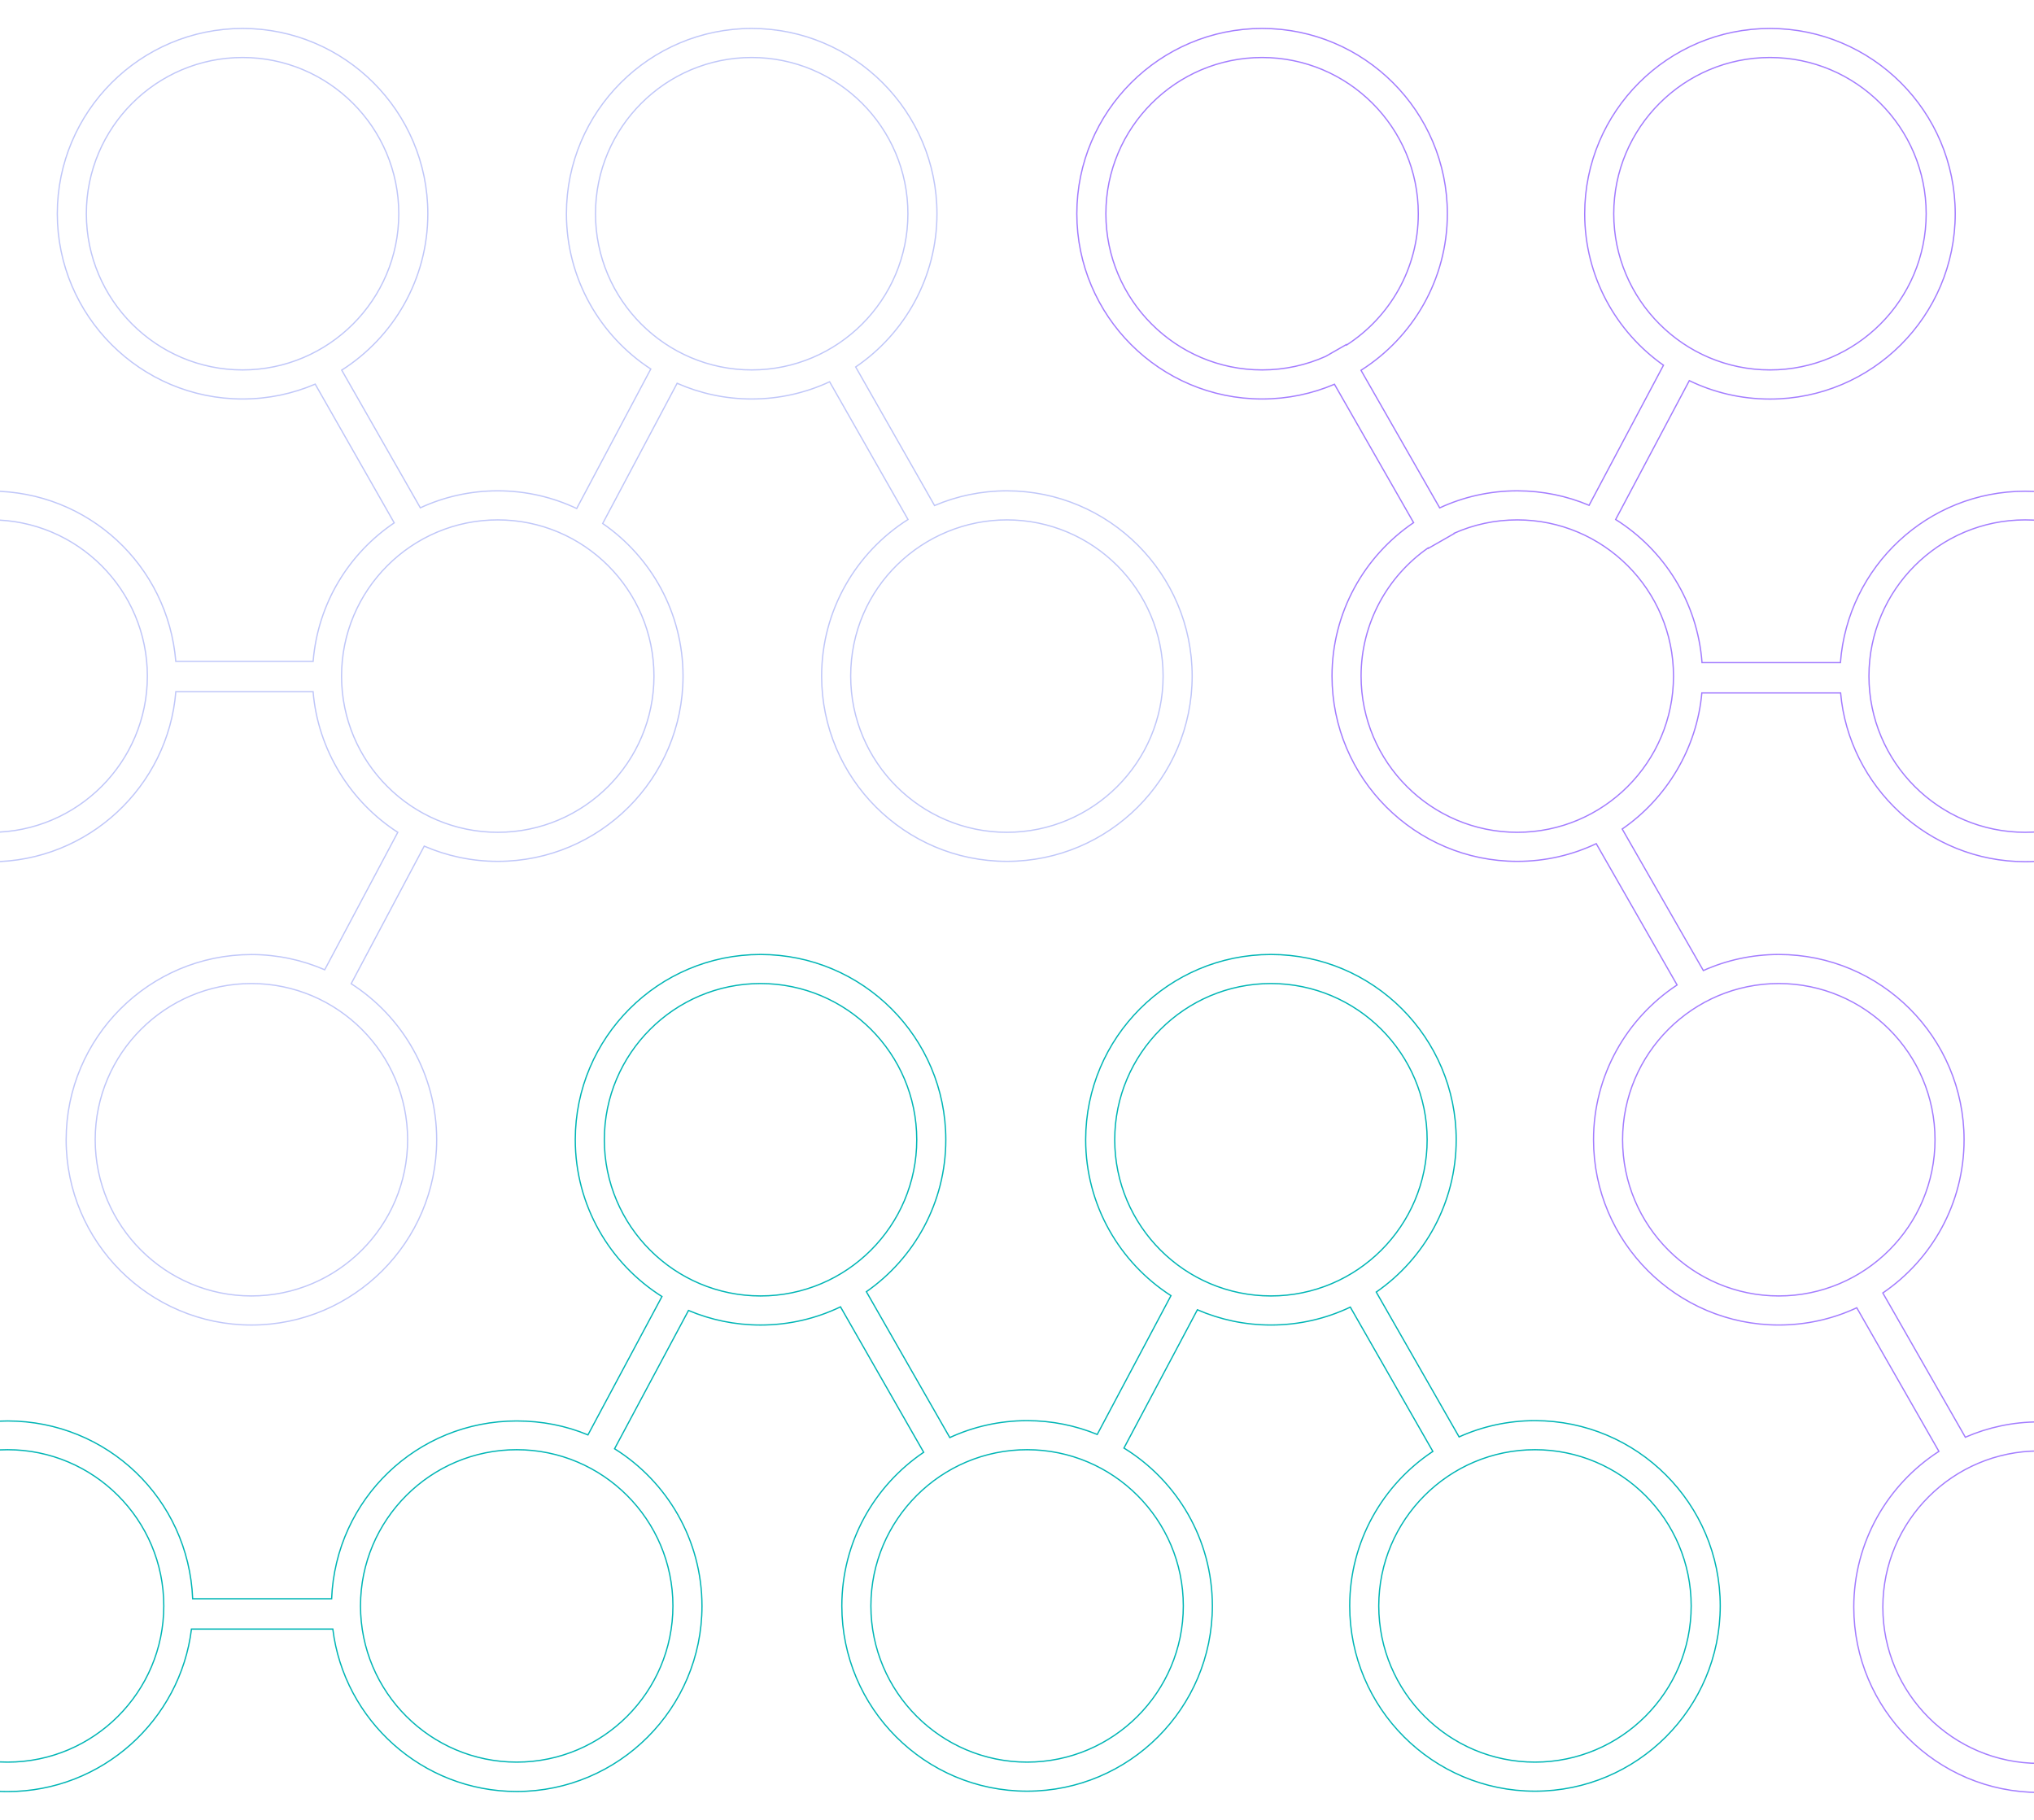 <?xml version="1.0" encoding="utf-8"?>
<!-- Generator: Adobe Illustrator 16.0.0, SVG Export Plug-In . SVG Version: 6.00 Build 0)  -->
<!DOCTYPE svg PUBLIC "-//W3C//DTD SVG 1.1//EN" "http://www.w3.org/Graphics/SVG/1.1/DTD/svg11.dtd">
<svg version="1.1" xmlns="http://www.w3.org/2000/svg" xmlns:xlink="http://www.w3.org/1999/xlink" x="0px" y="0px" width="1610px"
	 height="1440.5px" viewBox="0 0 1610 1440.5" enable-background="new 0 0 1610 1440.5" xml:space="preserve">
<g id="BG_Gray" display="none">
	<rect x="74.146" fill="#525254" width="1440" height="1369"/>
	<rect x="-7.854" display="inline" fill="#525254" width="1611" height="1441"/>
	<rect x="1825.146" y="1589" display="inline" fill="#525254" width="1611" height="1441"/>
</g>
<g id="Gray_BG" display="none">
	<rect x="-23.354" y="0.5" display="inline" fill="#6E6E73" stroke="#9966FF" stroke-miterlimit="10" width="1633" height="1441"/>
</g>
<g id="Research_Facets" display="none">
	<g display="inline">
		<path fill="none" stroke="#72A7FC" stroke-miterlimit="10" d="M668.441,751.699c29.881-20.607,49.507-55.067,49.507-94.03
			c0-62.944-51.208-114.152-114.152-114.152c-62.943,0-114.152,51.208-114.152,114.152c0,62.944,51.208,114.152,114.152,114.152
			c19.28,0,37.454-4.811,53.397-13.286l-0.457-0.902L668.441,751.699z"/>
		<path fill="none" stroke="#72A7FC" stroke-miterlimit="10" d="M422,163.013c-62.944,0-114.152,51.208-114.152,114.152
			c0,38.816,19.479,73.163,49.171,93.796l7.973,3.96l-0.432,0.856c16.883,9.872,36.511,15.539,57.439,15.539
			c62.943,0,114.151-51.208,114.151-114.151C536.151,214.221,484.943,163.013,422,163.013z"/>
		<path fill="none" stroke="#72A7FC" stroke-miterlimit="10" d="M796.164,391.315c62.942,0,114.15-51.208,114.15-114.151
			c0-62.944-51.208-114.152-114.15-114.152c-62.945,0-114.153,51.208-114.153,114.152
			C682.011,340.108,733.219,391.315,796.164,391.315z"/>
		<path fill="none" stroke="#72A7FC" stroke-miterlimit="10" d="M307.848,1038.174c0,62.943,51.208,114.152,114.152,114.152
			c62.943,0,114.151-51.208,114.151-114.152S484.943,924.023,422,924.023C359.056,924.023,307.848,975.231,307.848,1038.174z"/>
		<path fill="none" stroke="#72A7FC" stroke-miterlimit="10" d="M265.358,549.25c-11.244-3.714-23.252-5.732-35.725-5.732
			c-62.943,0-114.151,51.208-114.151,114.152c0,62.944,51.208,114.152,114.151,114.152c62.944,0,114.152-51.208,114.152-114.152
			c0-46.763-28.267-87.04-68.609-104.662L265.358,549.25z"/>
		<path fill="none" stroke="#72A7FC" stroke-miterlimit="10" d="M1170.325,391.315c62.944,0,114.151-51.208,114.151-114.151
			c0-62.944-51.207-114.152-114.151-114.152c-62.942,0-114.15,51.208-114.15,114.152
			C1056.175,340.108,1107.383,391.315,1170.325,391.315z"/>
		<path fill="none" stroke="#72A7FC" stroke-miterlimit="10" d="M844.783,657.669c0-56.746,35.121-105.436,84.764-125.495
			l-70.671-135.163c-18.758,9.855-40.093,15.443-62.712,15.443c-22.509,0-43.747-5.533-62.438-15.298l-67.815,140.349
			c43.433,22.542,73.176,67.942,73.176,120.163c0,42.75-19.936,80.925-50.993,105.736l72.97,144.105
			c11.199-3.011,22.963-4.377,35.1-4.377c70.835,0,129.122,54.366,134.822,124.366h106.628c4.2-52,36.942-94.54,82.224-113.721
			l-68.841-140.823c-20.636,12.755-44.934,20.067-70.924,20.067C905.475,793.022,844.783,732.269,844.783,657.669z"/>
		<path fill="none" stroke="#72A7FC" stroke-miterlimit="10" d="M1360.578,543.518c-62.942,0-114.15,51.208-114.15,114.152
			c0,62.944,51.208,114.152,114.15,114.152c62.945,0,114.151-51.208,114.151-114.152
			C1474.729,594.725,1423.523,543.518,1360.578,543.518z"/>
		<path fill="none" stroke="#72A7FC" stroke-miterlimit="10" d="M980.073,543.518c-62.943,0-114.152,51.208-114.152,114.152
			c0,62.944,51.209,114.152,114.152,114.152c62.945,0,114.152-51.208,114.152-114.152
			C1094.226,594.725,1043.019,543.518,980.073,543.518z"/>
		<path fill="none" stroke="#72A7FC" stroke-miterlimit="10" d="M1058.288,1038.174c0,62.943,51.209,114.152,114.152,114.152
			c62.944,0,114.152-51.208,114.152-114.152s-51.208-114.151-114.152-114.151C1109.497,924.023,1058.288,975.231,1058.288,1038.174z
			"/>
		<path fill="none" stroke="#72A7FC" stroke-miterlimit="10" d="M796.164,924.023c-15.286,0-29.876,3.028-43.213,8.502l-6.092,3.088
			l-0.157-0.31c-38.244,18.462-64.691,57.636-64.691,102.87c0,62.943,51.208,114.152,114.153,114.152
			c62.942,0,114.15-51.208,114.15-114.152S859.106,924.023,796.164,924.023z"/>
		<path fill="none" stroke="#72A7FC" stroke-miterlimit="10" d="M1360.578,522.629c-70.666,0-128.844,53.871-134.781,123.871
			h-110.942c-4.306-51-36.085-92.822-80.181-112.351l71.825-137.601c19.024,10.223,40.759,15.969,63.826,15.969
			c74.602,0,135.291-60.723,135.291-135.322c0-74.6-60.689-135.306-135.291-135.306c-74.599,0-135.29,60.683-135.29,135.283
			c0,42.397,19.609,80.292,50.229,105.116l-75.308,143.424c-9.617-2.177-19.617-3.333-29.883-3.333
			c-8.799,0-17.4,0.854-25.736,2.466l-74.114-141.754c31.192-24.806,51.229-63.069,51.229-105.927
			c0-74.6-60.689-135.041-135.287-135.041c-70.159,0-128.01,53.376-134.65,122.376H556.648c-6.64-69-64.491-122.376-134.648-122.376
			c-74.6,0-135.292,60.565-135.292,135.166c0,41.06,18.391,77.839,47.363,102.671l-73.644,145.988
			c-9.896-2.312-20.205-3.554-30.795-3.554c-74.599,0-135.29,60.683-135.29,135.283c0,74.599,60.691,135.287,135.29,135.287
			s135.291-60.693,135.291-135.292c0-54.997-32.989-102.43-80.216-123.563l70.318-139.427
			c19.759,11.305,42.625,18.023,66.974,18.023c70.951,0,129.317-55.205,134.855-124.205h104.451
			c3.067,38,22.336,72.291,50.975,94.985l-69.94,144.622c-12.222-3.639-25.157-5.666-38.545-5.666
			c-74.599,0-135.291,60.66-135.291,135.259c0,42.573,19.773,80.594,50.61,105.412l-72.51,142.028
			c-7.982-1.473-16.205-2.253-24.606-2.253c-74.6,0-135.292,60.69-135.292,135.289c0,74.6,60.692,135.29,135.292,135.29
			c74.599,0,135.29-60.691,135.29-135.291c0-57.153-35.625-106.143-85.835-125.931l68.961-135.08
			c18.918,10.075,40.493,15.796,63.38,15.796c22.713,0,44.132-5.635,62.946-15.567l70.412,139.055
			c-45.115,21.959-76.282,68.27-76.282,121.727c0,74.6,60.691,135.541,135.292,135.541c70.271,0,128.193-54.215,134.676-122.215
			h106.922c6.481,68,64.404,122.215,134.679,122.215c74.6,0,135.291-60.816,135.291-135.416
			c0-74.599-60.691-135.353-135.291-135.353c-9.644,0-19.053,0.991-28.131,2.918l-72.716-148.388
			c24.049-22.128,40.08-52.977,43.202-86.977h111.06c6.25,68,64.282,122.71,134.723,122.71c74.6,0,135.291-60.691,135.291-135.291
			C1495.869,583.32,1435.178,522.629,1360.578,522.629z M1056.175,277.165c0-62.944,51.208-114.152,114.15-114.152
			c62.944,0,114.151,51.208,114.151,114.152c0,62.943-51.207,114.151-114.151,114.151
			C1107.383,391.315,1056.175,340.108,1056.175,277.165z M343.785,657.669c0,62.944-51.208,114.152-114.152,114.152
			c-62.943,0-114.151-51.208-114.151-114.152c0-62.944,51.208-114.152,114.151-114.152c12.473,0,24.481,2.018,35.725,5.732
			l9.818,3.758C315.518,570.629,343.785,610.907,343.785,657.669z M536.151,1038.174c0,62.943-51.208,114.152-114.151,114.152
			c-62.944,0-114.152-51.208-114.152-114.152S359.056,924.023,422,924.023C484.943,924.023,536.151,975.231,536.151,1038.174z
			 M422,391.315c-20.929,0-40.557-5.667-57.439-15.539l0.432-0.856l-7.973-3.96c-29.692-20.633-49.171-54.979-49.171-93.796
			c0-62.944,51.208-114.152,114.152-114.152c62.943,0,114.151,51.208,114.151,114.152C536.151,340.108,484.943,391.315,422,391.315z
			 M682.011,277.165c0-62.944,51.208-114.152,114.153-114.152c62.942,0,114.15,51.208,114.15,114.152
			c0,62.943-51.208,114.151-114.15,114.151C733.219,391.315,682.011,340.108,682.011,277.165z M603.796,771.821
			c-62.943,0-114.152-51.208-114.152-114.152c0-62.944,51.208-114.152,114.152-114.152c62.944,0,114.152,51.208,114.152,114.152
			c0,38.963-19.626,73.423-49.507,94.03l-11.704,5.935l0.457,0.902C641.25,767.01,623.076,771.821,603.796,771.821z
			 M796.164,1152.326c-62.945,0-114.153-51.208-114.153-114.152c0-45.234,26.447-84.408,64.691-102.87l0.157,0.31l6.092-3.088
			c13.336-5.475,27.927-8.502,43.213-8.502c62.942,0,114.15,51.208,114.15,114.151S859.106,1152.326,796.164,1152.326z
			 M1286.593,1038.174c0,62.943-51.208,114.152-114.152,114.152c-62.943,0-114.152-51.208-114.152-114.152
			s51.209-114.151,114.152-114.151C1235.385,924.023,1286.593,975.231,1286.593,1038.174z M1119.838,913.779
			c-45.281,19.181-78.023,61.721-82.224,113.721H930.986c-5.7-70-63.987-124.366-134.822-124.366c-12.136,0-23.901,1.491-35.1,4.502
			l-72.97-144.168c31.057-24.811,50.993-63.018,50.993-105.767c0-52.221-29.744-97.636-73.176-120.179l67.815-140.357
			c18.691,9.765,39.929,15.294,62.438,15.294c22.619,0,43.954-5.59,62.712-15.445l70.671,135.162
			c-49.643,20.06-84.764,68.749-84.764,125.495c0,74.599,60.691,135.29,135.29,135.29c25.99,0,50.288-7.249,70.924-20.004
			L1119.838,913.779z M980.073,771.821c-62.943,0-114.152-51.208-114.152-114.152c0-62.944,51.209-114.152,114.152-114.152
			c62.945,0,114.152,51.208,114.152,114.152C1094.226,720.613,1043.019,771.821,980.073,771.821z M1360.578,771.821
			c-62.942,0-114.15-51.208-114.15-114.152c0-62.944,51.208-114.152,114.15-114.152c62.945,0,114.151,51.208,114.151,114.152
			C1474.729,720.613,1423.523,771.821,1360.578,771.821z"/>
	</g>
</g>
<g id="Separators" display="none">
	<g display="inline">
		<rect x="1145.646" y="129.5" fill="none" stroke="#CACACA" stroke-miterlimit="10" width="108" height="79"/>
		<rect x="958.646" y="316.5" fill="none" stroke="#CACACA" stroke-miterlimit="10" width="79" height="108"/>
		<rect x="146.646" y="532.5" fill="none" stroke="#CACACA" stroke-miterlimit="10" width="108" height="79"/>
		<rect x="1167.646" y="719.5" fill="none" stroke="#CACACA" stroke-miterlimit="10" width="79" height="108"/>
		<rect x="957.646" y="719.5" fill="none" stroke="#CACACA" stroke-miterlimit="10" width="79" height="108"/>
		<rect x="1145.646" y="935.5" fill="none" stroke="#CACACA" stroke-miterlimit="10" width="108" height="79"/>
		<rect x="968.646" y="1122.5" fill="none" stroke="#CACACA" stroke-miterlimit="10" width="79" height="108"/>
		<rect x="554.646" y="1123.5" fill="none" stroke="#CACACA" stroke-miterlimit="10" width="79" height="108"/>
		<rect x="950.646" y="1339.5" fill="none" stroke="#CACACA" stroke-miterlimit="10" width="108" height="79"/>
		<rect x="1349.646" y="1340.5" fill="none" stroke="#CACACA" stroke-miterlimit="10" width="108" height="79"/>
		<rect x="1356.646" y="532.5" fill="none" stroke="#CACACA" stroke-miterlimit="10" width="108" height="79"/>
	</g>
	<g display="inline">
		<rect x="1145.646" y="129.5" fill="none" stroke="#CACACA" stroke-miterlimit="10" width="108" height="79"/>
		<rect x="958.646" y="316.5" fill="none" stroke="#CACACA" stroke-miterlimit="10" width="79" height="108"/>
		<rect x="146.646" y="532.5" fill="none" stroke="#CACACA" stroke-miterlimit="10" width="108" height="79"/>
		<rect x="1167.646" y="719.5" fill="none" stroke="#CACACA" stroke-miterlimit="10" width="79" height="108"/>
		<rect x="957.646" y="719.5" fill="none" stroke="#CACACA" stroke-miterlimit="10" width="79" height="108"/>
		<rect x="1145.646" y="935.5" fill="none" stroke="#CACACA" stroke-miterlimit="10" width="108" height="79"/>
		<rect x="968.646" y="1122.5" fill="none" stroke="#CACACA" stroke-miterlimit="10" width="79" height="108"/>
		<rect x="554.646" y="1123.5" fill="none" stroke="#CACACA" stroke-miterlimit="10" width="79" height="108"/>
		<rect x="950.646" y="1339.5" fill="none" stroke="#CACACA" stroke-miterlimit="10" width="108" height="79"/>
		<rect x="1349.646" y="1340.5" fill="none" stroke="#CACACA" stroke-miterlimit="10" width="108" height="79"/>
		<rect x="1356.646" y="532.5" fill="none" stroke="#CACACA" stroke-miterlimit="10" width="108" height="79"/>
	</g>
</g>
<g id="Rows_2-4" display="none">
</g>
<g id="Solid_Connectors" display="none">
	
		<line display="inline" fill="none" stroke="#CACACA" stroke-width="24" stroke-miterlimit="10" x1="595.146" y1="169" x2="401.146" y2="534"/>
	
		<line display="inline" fill="none" stroke="#CACACA" stroke-width="24" stroke-miterlimit="10" x1="595.146" y1="169" x2="804.146" y2="534"/>
</g>
<g id="_x31_:4_Outlined_Connectors" display="none">
	<g display="inline">
		
			<rect x="1291.147" y="144.823" transform="matrix(0.883 0.469 -0.469 0.883 317.42 -570.501)" fill="none" stroke="#C0C7F9" stroke-miterlimit="10" width="23.999" height="413.353"/>
	</g>
	<g display="inline">
		
			<rect x="1294.345" y="339.5" transform="matrix(0.497 0.868 -0.868 0.497 1062.01 -1128.901)" fill="none" stroke="#C0C7F9" stroke-miterlimit="10" width="420.602" height="24.001"/>
	</g>
</g>
<g id="_x31_:3_Outlined_Connectors" display="none">
	<g display="inline">
		
			<rect x="890.147" y="144.823" transform="matrix(0.883 0.469 -0.469 0.883 270.51 -382.295)" fill="none" stroke="#C0C7F9" stroke-miterlimit="10" width="23.999" height="413.353"/>
	</g>
	<g display="inline">
		
			<rect x="893.346" y="339.5" transform="matrix(0.497 0.868 -0.868 0.497 860.27 -780.912)" fill="none" stroke="#C0C7F9" stroke-miterlimit="10" width="420.602" height="24.001"/>
	</g>
</g>
<g id="_x31_:2_Outlined_Connectors" display="none">
	<g display="inline">
		
			<rect x="486.147" y="144.823" transform="matrix(0.883 0.469 -0.469 0.883 223.238 -192.676)" fill="none" stroke="#C0C7F9" stroke-miterlimit="10" width="24" height="413.353"/>
	</g>
	<g display="inline">
		
			<rect x="489.346" y="339.5" transform="matrix(0.497 0.868 -0.868 0.497 657.02 -430.319)" fill="none" stroke="#C0C7F9" stroke-miterlimit="10" width="420.602" height="24"/>
	</g>
</g>
<g id="_x31_:1_Outlined_Connectors" display="none">
	<g display="inline">
		
			<rect x="83.147" y="144.823" transform="matrix(0.883 0.469 -0.469 0.883 176.097 -3.538)" fill="none" stroke="#C0C7F9" stroke-miterlimit="10" width="24" height="413.353"/>
	</g>
	<g display="inline">
		
			<rect x="86.346" y="339.5" transform="matrix(0.497 0.868 -0.868 0.497 454.274 -80.594)" fill="none" stroke="#C0C7F9" stroke-miterlimit="10" width="420.602" height="24"/>
	</g>
</g>
<g id="_x32_:5_Outlined_Connectors" display="none">
	<g display="inline">
		
			<rect x="1500.147" y="509.823" transform="matrix(0.883 0.469 -0.469 0.883 513.179 -625.895)" fill="none" stroke="#C0C7F9" stroke-miterlimit="10" width="23.999" height="413.353"/>
	</g>
	<g>
		
			<rect x="1503.345" y="704.5" transform="matrix(0.497 0.868 -0.868 0.497 1483.905 -1126.643)" display="inline" fill="none" stroke="#C0C7F9" stroke-miterlimit="10" width="420.602" height="24.001"/>
	</g>
</g>
<g id="_x32_:4_Outlined_Connectors" display="none">
	<g display="inline">
		
			<rect x="1099.147" y="509.823" transform="matrix(0.883 0.469 -0.469 0.883 466.269 -437.689)" fill="none" stroke="#C0C7F9" stroke-miterlimit="10" width="23.999" height="413.353"/>
	</g>
	<g display="inline">
		
			<rect x="1102.345" y="704.5" transform="matrix(0.497 0.868 -0.868 0.497 1282.165 -778.654)" fill="none" stroke="#C0C7F9" stroke-miterlimit="10" width="420.602" height="24.001"/>
	</g>
</g>
<g id="_x32_:3_Outlined_Connectors" display="none">
	<g display="inline">
		
			<rect x="695.147" y="509.823" transform="matrix(0.883 0.469 -0.469 0.883 418.989 -248.069)" fill="none" stroke="#C0C7F9" stroke-miterlimit="10" width="24" height="413.353"/>
	</g>
	<g display="inline">
		
			<rect x="698.346" y="704.5" transform="matrix(0.497 0.868 -0.868 0.497 1078.916 -428.06)" fill="none" stroke="#C0C7F9" stroke-miterlimit="10" width="420.602" height="24"/>
	</g>
</g>
<g id="_x32_:2_Outlined_Connectors" display="none">
	<g display="inline">
		
			<rect x="292.147" y="509.823" transform="matrix(0.883 0.469 -0.469 0.883 371.849 -58.931)" fill="none" stroke="#C0C7F9" stroke-miterlimit="10" width="24" height="413.353"/>
	</g>
	<g display="inline">
		
			<rect x="295.346" y="704.5" transform="matrix(0.497 0.868 -0.868 0.497 876.169 -78.336)" fill="none" stroke="#C0C7F9" stroke-miterlimit="10" width="420.602" height="24"/>
	</g>
</g>
<g id="_x32_:1_Outlined_Connectors" display="none">
	<g display="inline">
		
			<rect x="292.147" y="509.823" transform="matrix(0.883 0.469 -0.469 0.883 371.849 -58.931)" fill="none" stroke="#C0C7F9" stroke-miterlimit="10" width="24" height="413.353"/>
	</g>
	<g display="inline">
		
			<rect x="-107.654" y="704.5" transform="matrix(0.497 0.868 -0.868 0.497 673.422 271.389)" fill="none" stroke="#C0C7F9" stroke-miterlimit="10" width="420.602" height="24"/>
	</g>
</g>
<g id="_x33_:4_Outlined_Connectors" display="none">
	<g display="inline">
		
			<rect x="1305.147" y="877.823" transform="matrix(0.883 0.469 -0.469 0.883 663.085 -491.323)" fill="none" stroke="#C0C7F9" stroke-miterlimit="10" width="23.999" height="413.353"/>
	</g>
	<g display="inline">
		
			<rect x="1308.345" y="1072.5" transform="matrix(0.497 0.868 -0.868 0.497 1705.154 -772.283)" fill="none" stroke="#C0C7F9" stroke-miterlimit="10" width="420.602" height="24.001"/>
	</g>
</g>
<g id="_x33_:3_Outlined_Connectors" display="none">
	<g display="inline">
		
			<rect x="904.147" y="877.823" transform="matrix(0.883 0.469 -0.469 0.883 616.175 -303.117)" fill="none" stroke="#C0C7F9" stroke-miterlimit="10" width="23.999" height="413.353"/>
	</g>
	<g display="inline">
		
			<rect x="907.346" y="1072.5" transform="matrix(0.497 0.868 -0.868 0.497 1503.414 -424.293)" fill="none" stroke="#C0C7F9" stroke-miterlimit="10" width="420.602" height="24.001"/>
	</g>
</g>
<g id="_x33_:2_Outlined_Connectors" display="none">
	<g display="inline">
		
			<rect x="500.147" y="877.823" transform="matrix(0.883 0.469 -0.469 0.883 568.891 -113.504)" fill="none" stroke="#C0C7F9" stroke-miterlimit="10" width="24" height="413.353"/>
	</g>
	<g display="inline">
		
			<rect x="503.345" y="1072.5" transform="matrix(0.497 0.868 -0.868 0.497 1300.165 -73.7)" fill="none" stroke="#C0C7F9" stroke-miterlimit="10" width="420.602" height="24"/>
	</g>
</g>
<g id="_x33_:1_Outlined_Connectors" display="none">
	<g display="inline">
		
			<rect x="97.147" y="877.823" transform="matrix(0.883 0.469 -0.469 0.883 521.75 75.634)" fill="none" stroke="#C0C7F9" stroke-miterlimit="10" width="24" height="413.353"/>
	</g>
	<g display="inline">
		
			<rect x="100.346" y="1072.5" transform="matrix(0.497 0.868 -0.868 0.497 1097.418 276.024)" fill="none" stroke="#C0C7F9" stroke-miterlimit="10" width="420.602" height="24"/>
	</g>
</g>
<g id="_x31_:4_Outlined_Connectors_copy" display="none">
	<g display="inline">
		
			<rect x="1291.147" y="145.823" transform="matrix(0.883 0.469 -0.469 0.883 317.889 -570.384)" fill="none" stroke="#C0C7F9" stroke-miterlimit="10" width="23.999" height="413.353"/>
	</g>
	<g display="inline">
		
			<rect x="1294.345" y="339.5" transform="matrix(0.497 0.868 -0.868 0.497 1062.01 -1128.901)" fill="none" stroke="#C0C7F9" stroke-miterlimit="10" width="420.602" height="24.001"/>
	</g>
</g>
<g id="_x31_:3_Outlined_Connectors_copy" display="none">
	<g display="inline">
		
			<rect x="890.147" y="144.823" transform="matrix(0.883 0.469 -0.469 0.883 270.51 -382.295)" fill="none" stroke="#C0C7F9" stroke-miterlimit="10" width="23.999" height="413.353"/>
	</g>
	<g display="inline">
		
			<rect x="893.346" y="339.5" transform="matrix(0.497 0.868 -0.868 0.497 860.27 -780.912)" fill="none" stroke="#C0C7F9" stroke-miterlimit="10" width="420.602" height="24.001"/>
	</g>
</g>
<g id="_x31_:2_Outlined_Connectors_copy" display="none">
	<g display="inline">
		
			<rect x="486.147" y="144.823" transform="matrix(0.883 0.469 -0.469 0.883 223.238 -192.676)" fill="none" stroke="#C0C7F9" stroke-miterlimit="10" width="24" height="413.353"/>
	</g>
	<g display="inline">
		
			<rect x="489.346" y="339.5" transform="matrix(0.497 0.868 -0.868 0.497 657.02 -430.319)" fill="none" stroke="#C0C7F9" stroke-miterlimit="10" width="420.602" height="24"/>
	</g>
</g>
<g id="_x31_:1_Outlined_Connectors_copy" display="none">
	<g display="inline">
		
			<rect x="83.147" y="144.823" transform="matrix(0.883 0.469 -0.469 0.883 176.097 -3.538)" fill="none" stroke="#C0C7F9" stroke-miterlimit="10" width="24" height="413.353"/>
	</g>
	<g display="inline">
		
			<rect x="86.346" y="339.5" transform="matrix(0.497 0.868 -0.868 0.497 454.274 -80.594)" fill="none" stroke="#C0C7F9" stroke-miterlimit="10" width="420.602" height="24"/>
	</g>
</g>
<g id="_x32_:5_Outlined_Connectors_copy" display="none">
	<g display="inline">
		
			<rect x="1500.147" y="509.823" transform="matrix(0.883 0.469 -0.469 0.883 513.179 -625.895)" fill="none" stroke="#C0C7F9" stroke-miterlimit="10" width="23.999" height="413.353"/>
	</g>
	<g>
		
			<rect x="1503.345" y="704.5" transform="matrix(0.497 0.868 -0.868 0.497 1483.905 -1126.643)" display="inline" fill="none" stroke="#C0C7F9" stroke-miterlimit="10" width="420.602" height="24.001"/>
	</g>
</g>
<g id="_x32_:4_Outlined_Connectors_copy" display="none">
	<g display="inline">
		
			<rect x="1099.147" y="509.823" transform="matrix(0.883 0.469 -0.469 0.883 466.269 -437.689)" fill="none" stroke="#C0C7F9" stroke-miterlimit="10" width="23.999" height="413.353"/>
	</g>
	<g display="inline">
		
			<rect x="1102.345" y="704.5" transform="matrix(0.497 0.868 -0.868 0.497 1282.165 -778.654)" fill="none" stroke="#C0C7F9" stroke-miterlimit="10" width="420.602" height="24.001"/>
	</g>
</g>
<g id="_x32_:3_Outlined_Connectors_copy" display="none">
	<g display="inline">
		
			<rect x="695.147" y="509.823" transform="matrix(0.883 0.469 -0.469 0.883 418.989 -248.069)" fill="none" stroke="#C0C7F9" stroke-miterlimit="10" width="24" height="413.353"/>
	</g>
	<g display="inline">
		
			<rect x="698.346" y="704.5" transform="matrix(0.497 0.868 -0.868 0.497 1078.916 -428.06)" fill="none" stroke="#C0C7F9" stroke-miterlimit="10" width="420.602" height="24"/>
	</g>
</g>
<g id="_x32_:2_Outlined_Connectors_copy" display="none">
	<g display="inline">
		
			<rect x="292.147" y="509.823" transform="matrix(0.883 0.469 -0.469 0.883 371.849 -58.931)" fill="none" stroke="#C0C7F9" stroke-miterlimit="10" width="24" height="413.353"/>
	</g>
	<g display="inline">
		
			<rect x="295.346" y="704.5" transform="matrix(0.497 0.868 -0.868 0.497 876.169 -78.336)" fill="none" stroke="#C0C7F9" stroke-miterlimit="10" width="420.602" height="24"/>
	</g>
</g>
<g id="_x32_:1_Outlined_Connectors_copy" display="none">
	<g display="inline">
		
			<rect x="292.147" y="509.823" transform="matrix(0.883 0.469 -0.469 0.883 371.849 -58.931)" fill="none" stroke="#C0C7F9" stroke-miterlimit="10" width="24" height="413.353"/>
	</g>
	<g display="inline">
		
			<rect x="-107.654" y="704.5" transform="matrix(0.497 0.868 -0.868 0.497 673.422 271.389)" fill="none" stroke="#C0C7F9" stroke-miterlimit="10" width="420.602" height="24"/>
	</g>
</g>
<g id="_x33_:4_Outlined_Connectors_copy" display="none">
	<g display="inline">
		
			<rect x="1305.147" y="877.823" transform="matrix(0.883 0.469 -0.469 0.883 663.085 -491.323)" fill="none" stroke="#C0C7F9" stroke-miterlimit="10" width="23.999" height="413.353"/>
	</g>
	<g display="inline">
		
			<rect x="1308.345" y="1072.5" transform="matrix(0.497 0.868 -0.868 0.497 1705.154 -772.283)" fill="none" stroke="#C0C7F9" stroke-miterlimit="10" width="420.602" height="24.001"/>
	</g>
</g>
<g id="_x33_:3_Outlined_Connectors_copy" display="none">
	<g display="inline">
		
			<rect x="904.147" y="877.823" transform="matrix(0.883 0.469 -0.469 0.883 616.175 -303.117)" fill="none" stroke="#C0C7F9" stroke-miterlimit="10" width="23.999" height="413.353"/>
	</g>
	<g display="inline">
		
			<rect x="907.346" y="1072.5" transform="matrix(0.497 0.868 -0.868 0.497 1503.414 -424.293)" fill="none" stroke="#C0C7F9" stroke-miterlimit="10" width="420.602" height="24.001"/>
	</g>
</g>
<g id="_x33_:2_Outlined_Connectors_copy" display="none">
	<g display="inline">
		
			<rect x="500.147" y="877.823" transform="matrix(0.883 0.469 -0.469 0.883 568.891 -113.504)" fill="none" stroke="#C0C7F9" stroke-miterlimit="10" width="24" height="413.353"/>
	</g>
	<g display="inline">
		
			<rect x="503.345" y="1072.5" transform="matrix(0.497 0.868 -0.868 0.497 1300.165 -73.7)" fill="none" stroke="#C0C7F9" stroke-miterlimit="10" width="420.602" height="24"/>
	</g>
</g>
<g id="_x33_:1_Outlined_Connectors_copy" display="none">
	<g display="inline">
		
			<rect x="97.147" y="877.823" transform="matrix(0.883 0.469 -0.469 0.883 521.75 75.634)" fill="none" stroke="#C0C7F9" stroke-miterlimit="10" width="24" height="413.353"/>
	</g>
	<g display="inline">
		
			<rect x="100.346" y="1072.5" transform="matrix(0.497 0.868 -0.868 0.497 1097.418 276.024)" fill="none" stroke="#C0C7F9" stroke-miterlimit="10" width="420.602" height="24"/>
	</g>
</g>
<g id="Short_Connectors" display="none">
	<g display="inline">
		
			<rect x="75.85" y="268.956" transform="matrix(0.883 0.469 -0.469 0.883 174.903 -0.13)" fill="none" stroke="#C0C7F9" stroke-miterlimit="10" width="23.725" height="164.181"/>
	</g>
	<g display="inline">
		
			<rect x="203.992" y="339.543" transform="matrix(0.496 0.868 -0.868 0.496 451.101 -74.895)" fill="none" stroke="#C0C7F9" stroke-miterlimit="10" width="172.236" height="23.722"/>
	</g>
	<g display="inline">
		
			<rect x="479.85" y="269.956" transform="matrix(0.883 0.469 -0.469 0.883 222.569 -189.506)" fill="none" stroke="#C0C7F9" stroke-miterlimit="10" width="23.725" height="164.181"/>
	</g>
	<g display="inline">
		
			<rect x="607.992" y="340.543" transform="matrix(0.496 0.868 -0.868 0.496 655.381 -425.078)" fill="none" stroke="#C0C7F9" stroke-miterlimit="10" width="172.236" height="23.722"/>
	</g>
	<g>
		
			<rect x="882.85" y="269.957" transform="matrix(0.883 0.469 -0.469 0.883 269.65 -378.531)" display="inline" fill="none" stroke="#C0C7F9" stroke-miterlimit="10" width="23.725" height="164.181"/>
	</g>
	<g display="inline">
		
			<rect x="1010.992" y="340.543" transform="matrix(0.496 0.868 -0.868 0.496 858.291 -774.896)" fill="none" stroke="#C0C7F9" stroke-miterlimit="10" width="172.236" height="23.722"/>
	</g>
</g>
<g id="Short_Connectors_copy_2" display="none">
	<g>
		
			<rect x="82.85" y="268.956" transform="matrix(0.883 0.469 -0.469 0.883 175.721 -3.413)" display="inline" fill="none" stroke="#C0C7F9" stroke-miterlimit="10" width="23.725" height="164.181"/>
	</g>
	<g>
		
			<rect x="1091.849" y="635.957" transform="matrix(0.883 0.469 -0.469 0.883 465.736 -433.803)" display="inline" fill="none" stroke="#9966FF" stroke-miterlimit="10" width="23.725" height="164.181"/>
	</g>
	<g>
		
			<rect x="412.992" y="705.543" transform="matrix(0.496 0.868 -0.868 0.496 874.032 -72.034)" display="inline" fill="none" stroke="#C0C7F9" stroke-miterlimit="10" width="172.236" height="23.722"/>
	</g>
	<g>
		
			<rect x="686.85" y="636.956" transform="matrix(0.883 0.469 -0.469 0.883 418.891 -243.723)" display="inline" fill="none" stroke="#C0C7F9" stroke-miterlimit="10" width="23.725" height="164.181"/>
	</g>
	<g>
		
			<rect x="816.992" y="706.543" transform="matrix(0.496 0.868 -0.868 0.496 1078.313 -422.217)" display="inline" fill="none" stroke="#C0C7F9" stroke-miterlimit="10" width="172.236" height="23.722"/>
	</g>
	<g>
		
			<rect x="1492.849" y="635.957" transform="matrix(0.883 0.469 -0.469 0.883 512.582 -621.889)" display="inline" fill="none" stroke="#9966FF" stroke-miterlimit="10" width="23.725" height="164.181"/>
	</g>
	<g>
		
			<rect x="10.992" y="706.543" transform="matrix(0.496 0.868 -0.868 0.496 672.495 277.419)" display="inline" fill="none" stroke="#C0C7F9" stroke-miterlimit="10" width="172.236" height="23.722"/>
	</g>
	<g>
		
			<rect x="1411.992" y="340.543" transform="matrix(0.496 0.868 -0.868 0.496 1060.193 -1122.978)" display="inline" fill="none" stroke="#9966FF" stroke-miterlimit="10" width="172.236" height="23.722"/>
	</g>
	<g>
		
			<rect x="1298.849" y="1002.957" transform="matrix(0.883 0.469 -0.469 0.883 662.057 -488.02)" display="inline" fill="none" stroke="#C0C7F9" stroke-miterlimit="10" width="23.725" height="164.181"/>
	</g>
	<g>
		
			<rect x="89.85" y="1001.956" transform="matrix(0.883 0.469 -0.469 0.883 520.347 78.936)" display="inline" fill="#00B5B5" width="23.725" height="164.181"/>
	</g>
	<g>
		
			<rect x="217.992" y="1072.543" transform="matrix(0.496 0.868 -0.868 0.496 1094.419 282.016)" display="inline" fill="#00B5B5" width="172.236" height="23.722"/>
	</g>
</g>
<g id="Violet_Shapes">
	<g id="Horizontal_Connectors">
	</g>
	<g id="Circle_3">
	</g>
	<g id="Circle_4">
	</g>
	<g>
		<path fill="none" stroke="#A37DFF" stroke-miterlimit="10" d="M1614,1125.517c-20.727,0-40.457,4.332-58.348,12.122
			l-65.313-114.188c38.786-26.415,64.308-70.925,64.308-121.287c0-80.861-65.785-146.647-146.646-146.647
			c-21.257,0-41.469,4.552-59.72,12.723l-64.226-112.035c35.065-24.186,59.126-63.705,63.023-107.705h109.843
			c6.524,74,69.543,133.561,146.079,133.561c80.861,0,146.646-65.91,146.646-146.771S1683.861,388.83,1603,388.83
			c-77.105,0-140.503,59.67-146.226,135.67h-109.55c-3.602-48-30.044-89.193-68.364-113.3l58.304-109.904
			c19.309,9.375,40.969,14.577,63.836,14.577c80.861,0,146.646-65.817,146.646-146.678S1481.861,22.533,1401,22.533
			s-146.647,65.778-146.647,146.639c0,49.514,24.67,93.365,62.359,119.932l-58.888,110.875c-17.484-7.377-36.686-11.46-56.824-11.46
			c-21.919,0-42.726,4.842-61.419,13.5l-62.293-108.906c41.05-26.021,68.358-71.853,68.358-123.947
			c0-80.861-65.785-146.647-146.646-146.647S852.353,88.303,852.353,169.164S918.139,315.811,999,315.811
			c20.312,0,39.672-4.154,57.278-11.653l62.65,109.532c-38.938,26.392-64.576,70.995-64.576,121.474
			c0,80.861,65.786,146.647,146.647,146.647c22.344,0,43.532-5.031,62.504-14.007l63.98,111.857
			c-39.807,26.251-66.132,71.357-66.132,122.503c0,80.861,65.786,146.647,146.647,146.647c22.035,0,42.945-4.894,61.715-13.638
			l65.016,113.667c-40.504,26.125-67.378,71.644-67.378,123.324c0,80.861,65.786,146.646,146.647,146.646
			s146.646-65.785,146.646-146.646S1694.861,1125.517,1614,1125.517z M1277.353,169.164c0-68.179,55.468-123.647,123.647-123.647
			c68.179,0,123.646,55.468,123.646,123.647S1469.179,292.811,1401,292.811C1332.82,292.811,1277.353,237.343,1277.353,169.164z
			 M875.353,169.164c0-68.179,55.468-123.647,123.647-123.647c68.179,0,123.646,55.468,123.646,123.647
			c0,43.564-22.648,81.936-56.787,103.967l-0.211-0.37l-16.311,9.33c-15.385,6.885-32.421,10.72-50.338,10.72
			C930.82,292.811,875.353,237.343,875.353,169.164z M1603,411.517c68.179,0,123.646,55.468,123.646,123.647
			c0,68.18-55.468,123.646-123.646,123.646c-68.18,0-123.647-55.467-123.647-123.646C1479.353,466.985,1534.82,411.517,1603,411.517
			z M1077.353,535.164c0-41.946,21.001-79.075,53.034-101.441l0.186,0.323l20.592-11.778l-0.115-0.201
			c15.284-6.776,32.185-10.55,49.951-10.55c68.179,0,123.646,55.468,123.646,123.647S1269.179,658.811,1201,658.811
			C1132.82,658.811,1077.353,603.343,1077.353,535.164z M1284.353,902.164c0-68.179,55.468-123.647,123.647-123.647
			c68.179,0,123.646,55.468,123.646,123.647s-55.468,123.647-123.646,123.647C1339.82,1025.811,1284.353,970.343,1284.353,902.164z
			 M1614,1395.811c-68.18,0-123.647-55.467-123.647-123.646c0-68.179,55.468-123.647,123.647-123.647
			c68.179,0,123.646,55.468,123.646,123.647C1737.646,1340.344,1682.179,1395.811,1614,1395.811z"/>
	</g>
</g>
<g id="Teal_Shapes">
	<g>
		<path fill="none" stroke="#00B5B5" stroke-miterlimit="10" d="M1215,1124.517c-21.389,0-41.722,4.605-60.062,12.873
			l-65.576-114.647c38.209-26.498,63.285-70.661,63.285-120.578c0-80.861-65.785-146.647-146.646-146.647
			s-146.647,65.786-146.647,146.647c0,51.737,26.933,97.301,67.513,123.413l-58.35,109.865
			c-17.133-7.034-35.877-10.924-55.516-10.924c-21.83,0-42.557,4.802-61.192,13.394l-66.038-115.453
			c37.979-26.528,62.876-70.555,62.876-120.294c0-80.861-65.785-146.647-146.646-146.647c-80.862,0-146.647,65.786-146.647,146.647
			c0,52.2,27.421,98.11,68.609,124.104l-58.576,109.53c-17.368-7.261-36.416-11.03-56.386-11.03
			c-78.796,0-143.266,61.733-146.509,140.733H152.508c-3.243-79-67.713-140.733-146.508-140.733
			c-80.861,0-146.647,65.661-146.647,146.522S-74.862,1418.123,6,1418.123c74.824,0,136.732-56.623,145.56-128.623h111.88
			c8.828,72,70.736,128.561,145.561,128.561c80.861,0,146.646-65.91,146.646-146.771c0-52.443-27.677-98.6-69.187-124.526
			l58.521-109.459c17.536,7.429,36.806,11.523,57.019,11.523c22.653,0,44.121-5.173,63.292-14.384l65.844,115.111
			c-39.054,26.374-64.784,71.044-64.784,121.613c0,80.861,65.786,146.646,146.647,146.646s146.646-65.786,146.646-146.647
			c0-52.779-28.03-99.129-69.982-124.962l58.129-109.45c17.854,7.751,37.535,12.059,58.207,12.059
			c22.476,0,43.784-5.089,62.841-14.166l65.333,114.221c-39.633,26.28-65.821,71.285-65.821,122.298
			c0,80.861,65.786,146.646,146.647,146.646s146.646-65.785,146.646-146.646S1295.861,1124.517,1215,1124.517z M6,1394.811
			c-68.179,0-123.647-55.467-123.647-123.646c0-68.179,55.468-123.647,123.647-123.647s123.647,55.468,123.647,123.647
			C129.646,1339.344,74.179,1394.811,6,1394.811z M532.646,1271.164c0,68.18-55.468,123.646-123.646,123.646
			c-68.18,0-123.647-55.467-123.647-123.646c0-68.179,55.468-123.647,123.647-123.647
			C477.179,1147.517,532.646,1202.985,532.646,1271.164z M478.353,902.164c0-68.179,55.468-123.647,123.647-123.647
			c68.179,0,123.646,55.468,123.646,123.647S670.179,1025.811,602,1025.811C533.82,1025.811,478.353,970.343,478.353,902.164z
			 M936.646,1271.164c0,68.18-55.468,123.646-123.646,123.646c-68.18,0-123.647-55.467-123.647-123.646
			c0-68.179,55.468-123.647,123.647-123.647C881.179,1147.517,936.646,1202.985,936.646,1271.164z M882.353,902.164
			c0-68.179,55.468-123.647,123.647-123.647c68.179,0,123.646,55.468,123.646,123.647s-55.468,123.647-123.646,123.647
			C937.82,1025.811,882.353,970.343,882.353,902.164z M1215,1394.811c-68.18,0-123.647-55.467-123.647-123.646
			c0-68.179,55.468-123.647,123.647-123.647c68.179,0,123.646,55.468,123.646,123.647
			C1338.646,1339.344,1283.179,1394.811,1215,1394.811z"/>
	</g>
</g>
<g id="Gray_Violet_Shapes">
	<g id="Circle_1">
	</g>
	<g id="Circle_2">
	</g>
	<g>
		<path fill="none" stroke="#C0C7F9" stroke-miterlimit="10" d="M797,388.517c-20.306,0-39.659,4.151-57.26,11.645l-62.438-109.685
			c38.807-26.412,64.344-70.935,64.344-121.312c0-80.861-65.786-146.647-146.647-146.647S448.353,88.303,448.353,169.164
			c0,51.42,26.607,96.737,66.772,122.925l-58.647,110.424c-18.965-8.969-40.144-13.996-62.478-13.996
			c-21.869,0-42.63,4.82-61.291,13.44l-62.224-108.97c40.94-26.042,68.162-71.812,68.162-123.823
			c0-80.861-65.786-146.647-146.647-146.647S45.353,88.303,45.353,169.164S111.138,315.811,192,315.811
			c20.396,0,39.83-4.19,57.493-11.747l62.552,109.795c-35.842,24.243-60.431,63.64-64.184,109.64H139.138
			C132.934,447.5,69.765,388.767-7,388.767c-80.861,0-146.647,65.661-146.647,146.522S-87.861,682.124-7,682.124
			c76.877,0,140.121-59.624,146.167-134.624h108.664c3.756,46,29.579,87.227,67.034,111.327l-57.847,108.792
			c-17.804-7.7-37.42-12.04-58.019-12.04c-80.861,0-146.647,65.754-146.647,146.616S118.138,1048.827,199,1048.827
			s146.647-65.793,146.647-146.655c0-51.811-27.008-97.436-67.684-123.529l57.831-108.889c17.854,7.751,37.535,12.058,58.206,12.058
			c80.861,0,146.647-65.786,146.647-146.647c0-50.055-25.214-94.325-63.602-120.797l58.938-110.971
			c18.068,7.975,38.032,12.415,59.017,12.415c22.019,0,42.915-4.887,61.675-13.62l62.056,109.014
			c-41.061,26.019-68.378,71.856-68.378,123.958c0,80.861,65.786,146.647,146.647,146.647c80.861,0,146.646-65.786,146.646-146.647
			S877.861,388.517,797,388.517z M68.353,169.164c0-68.179,55.468-123.647,123.647-123.647s123.647,55.468,123.647,123.647
			S260.179,292.811,192,292.811S68.353,237.343,68.353,169.164z M322.646,902.164c0,68.179-55.468,123.647-123.647,123.647
			S75.353,970.343,75.353,902.164S130.82,778.517,199,778.517S322.646,833.985,322.646,902.164z M-7,658.811
			c-68.18,0-123.647-55.468-123.647-123.647S-75.18,411.517-7,411.517c68.179,0,123.646,55.468,123.646,123.647
			S61.179,658.811-7,658.811z M517.646,535.164c0,68.179-55.468,123.647-123.647,123.647s-123.647-55.468-123.647-123.647
			S325.82,411.517,394,411.517S517.646,466.985,517.646,535.164z M471.353,169.164c0-68.179,55.468-123.647,123.647-123.647
			s123.647,55.468,123.647,123.647S663.179,292.811,595,292.811S471.353,237.343,471.353,169.164z M797,658.811
			c-68.18,0-123.647-55.468-123.647-123.647c0-70.585,57.488-123.647,123.647-123.647c68.179,0,123.646,55.468,123.646,123.647
			S865.179,658.811,797,658.811z"/>
	</g>
</g>
</svg>
